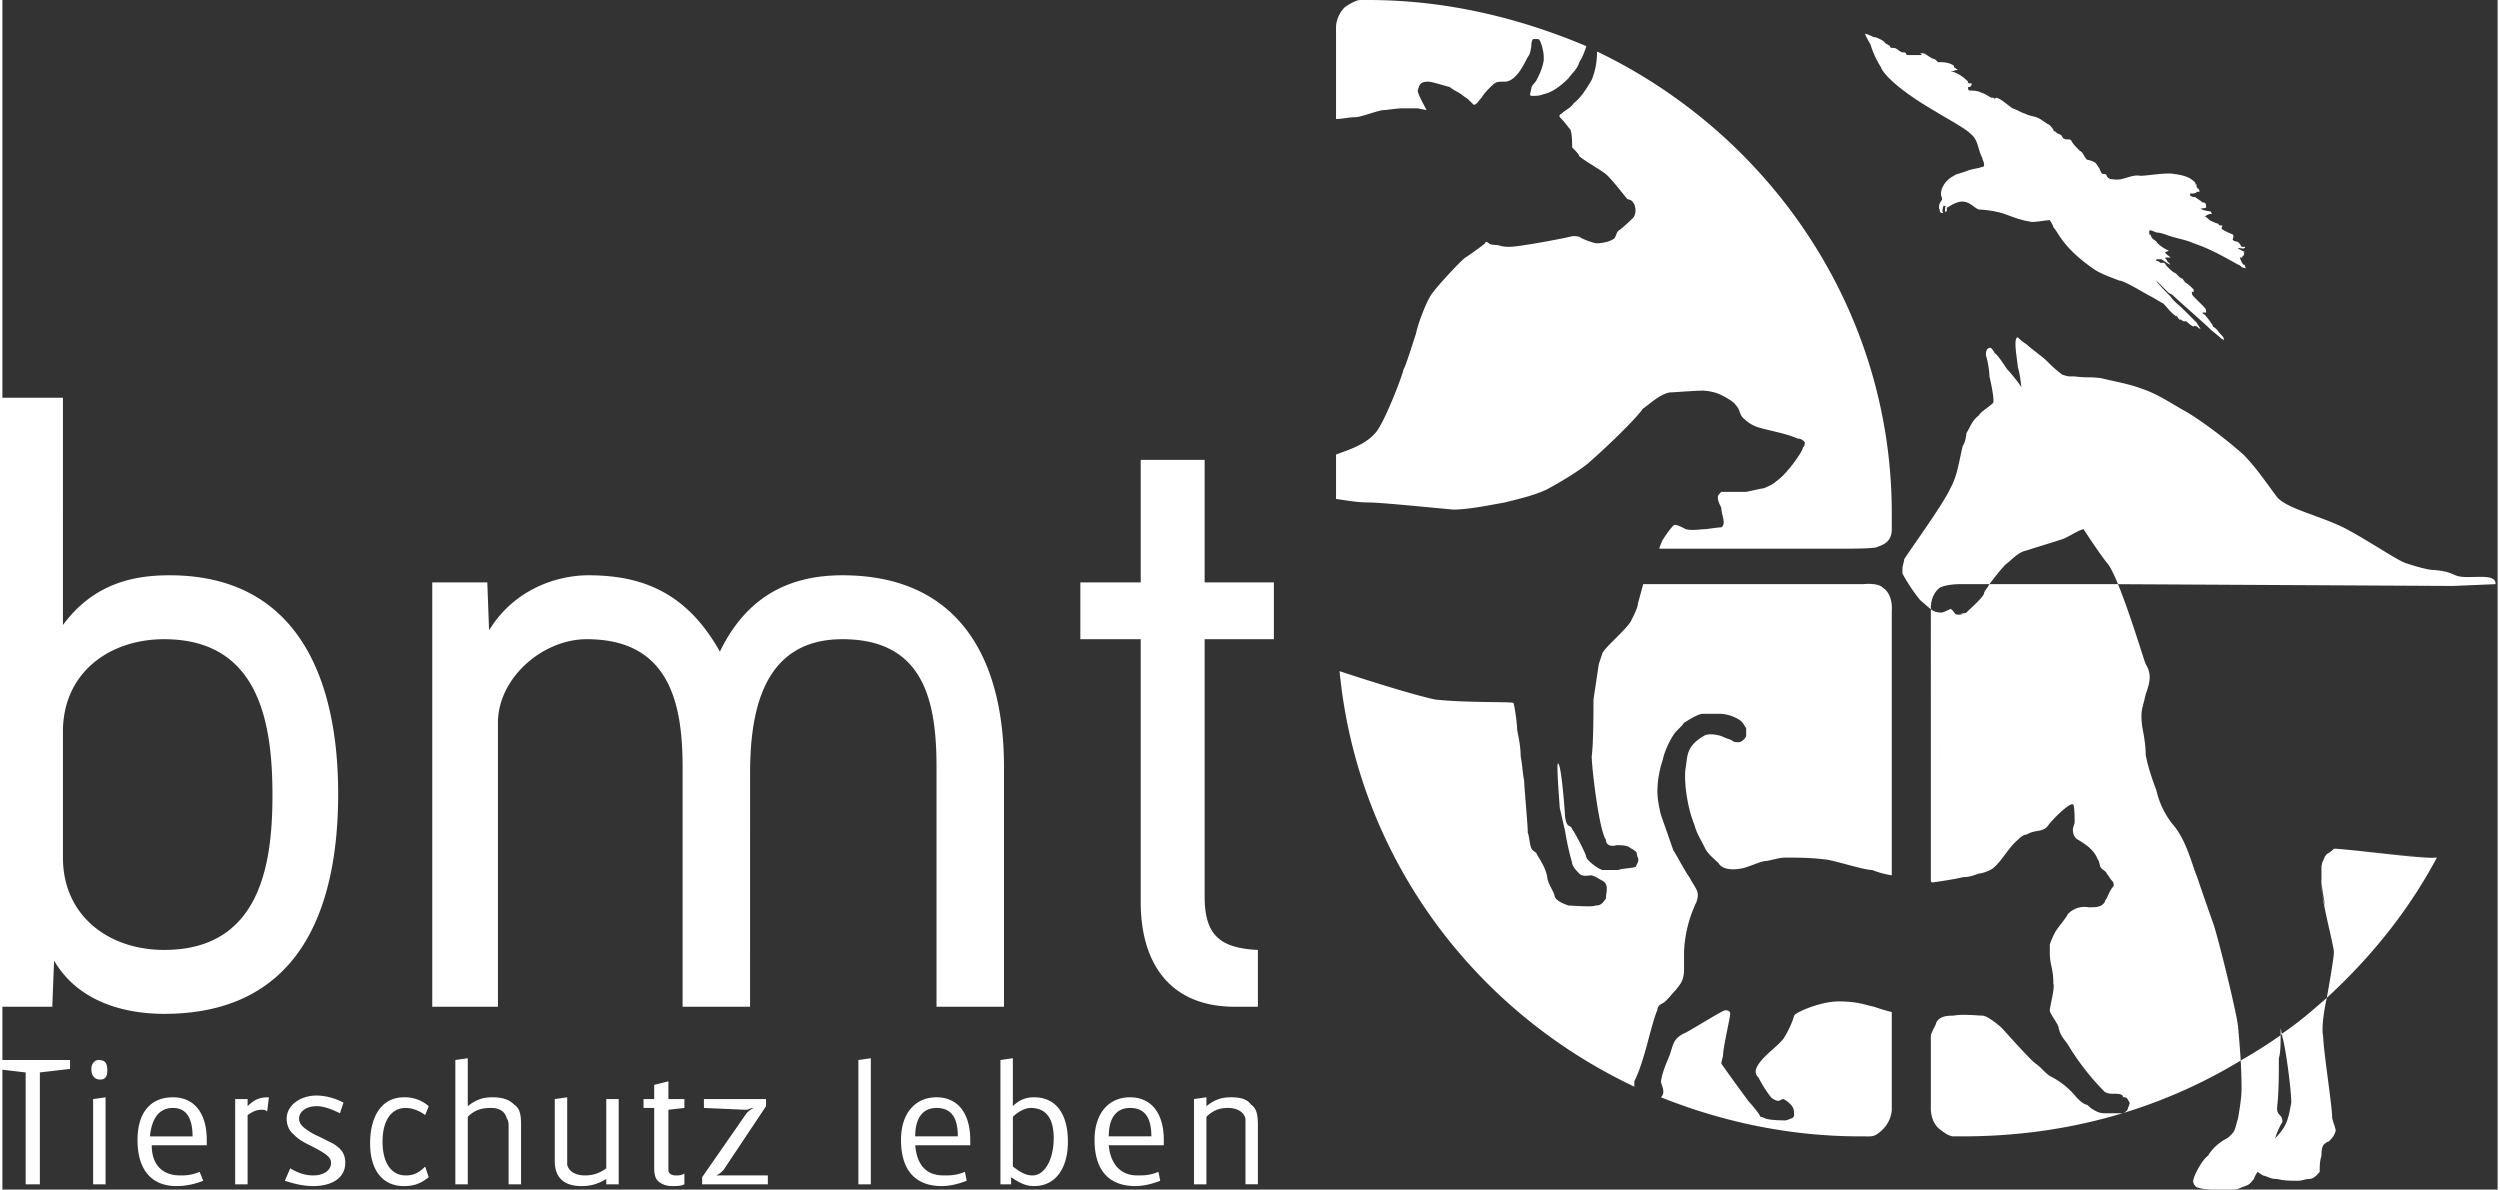 <svg xml:space="preserve" width="94.567" height="45" style="clip-rule:evenodd;fill-rule:evenodd;image-rendering:optimizeQuality;shape-rendering:geometricPrecision;text-rendering:geometricPrecision" viewBox="0 0 14.053 6.7" xmlns="http://www.w3.org/2000/svg"><rect x="0" y="0" width="14.053" height="6.7" fill="#333333" stroke="none"/><path d="m-.039 6.02.17.02v.63h.08v-.63l.17-.02v-.05h-.42zm.55.65h.07v-.49l-.07.01zm-.01-.65c0 .04.02.06.05.06.03 0 .04-.02.04-.05 0-.04-.01-.06-.05-.06-.02 0-.04.02-.04.05zm.65.43v-.03c0-.15-.07-.24-.19-.24-.13 0-.2.09-.2.24 0 .17.08.26.22.26.05 0 .1-.01.15-.03l-.02-.05c-.05.02-.08.02-.11.02-.1 0-.16-.06-.16-.17zm-.19-.21c.07 0 .11.05.11.16h-.24c.01-.1.05-.16.13-.16zm.35.43h.07v-.39c.03-.02.05-.03.08-.03.01 0 .02 0 .03.01l.01-.08c-.05 0-.08.01-.12.05v-.04h-.07zm.28-.02c.06.02.11.03.16.03.11 0 .18-.05.18-.13 0-.05-.02-.08-.07-.11l-.08-.04a.322.322 0 0 1-.07-.04c-.03-.02-.04-.04-.04-.06 0-.04.04-.07.1-.07.03 0 .07.01.13.04l.02-.06a.336.336 0 0 0-.15-.04c-.1 0-.17.06-.17.13 0 .03.01.06.03.08.03.03.04.04.1.07.1.05.12.07.12.1 0 .04-.04.07-.1.07-.04 0-.08-.01-.13-.04zm.81-.42a.202.202 0 0 0-.14-.05c-.12 0-.19.1-.19.26 0 .15.07.24.19.24.05 0 .09-.01.14-.05l-.02-.06c-.04.04-.07.05-.11.05-.08 0-.13-.07-.13-.19s.05-.19.13-.19c.03 0 .07.01.11.04zm.15.44h.07v-.38c.04-.04.08-.05.13-.05s.08.02.09.06c.01.01.01.03.01.05v.32h.07v-.34c0-.06-.01-.09-.04-.11-.03-.03-.07-.04-.12-.04-.05 0-.09.01-.14.05v-.27l-.07.01zm.85-.03v.03h.07v-.48h-.07v.39c-.04.03-.08.04-.12.04-.05 0-.09-.02-.1-.06v-.38l-.07.01v.35c0 .09.05.14.15.14.05 0 .09-.01.14-.04zm.21-.4h.06v.34c0 .04.01.06.02.07.02.02.05.03.08.03s.05 0 .07-.01v-.06c-.02.01-.03.01-.05.01-.02 0-.04-.01-.04-.03v-.34l.09-.01v-.05h-.09v-.1l-.08.02v.08h-.06zm.33.43h.37v-.05h-.29c.02-.01.03-.02.04-.03l.24-.36v-.04h-.35v.05l.23.01h.01c.01 0 .02-.01.04-.01-.02.01-.03.02-.04.03l-.25.36zm.88 0h.07v-.71l-.07.01zm.63-.22v-.03c0-.15-.07-.24-.19-.24s-.2.09-.2.24c0 .17.08.26.23.26.04 0 .09-.01.14-.03l-.01-.05c-.05.02-.08.02-.12.02-.1 0-.15-.06-.16-.17zm-.19-.21c.08 0 .12.05.12.16h-.24c0-.1.04-.16.12-.16zm.36.43h.06v-.04c.06.04.09.05.13.05.12 0 .19-.1.19-.25 0-.16-.07-.25-.19-.25-.04 0-.08.01-.12.05v-.27l-.07.01zm.07-.38c.03-.03.07-.05.1-.05.08 0 .13.05.13.17 0 .12-.05.21-.12.21-.04 0-.07-.02-.11-.05zm.85.16v-.03c0-.15-.07-.24-.19-.24s-.2.09-.2.24c0 .17.08.26.23.26.04 0 .09-.01.14-.03l-.01-.05c-.05.02-.08.02-.12.02-.09 0-.15-.06-.16-.17zm-.19-.21c.08 0 .12.05.12.16h-.24c0-.1.04-.16.12-.16zm.36.43h.07v-.38c.04-.04.08-.05.12-.05.05 0 .09.02.1.06v.37h.07v-.33c0-.07-.01-.1-.04-.12-.02-.03-.06-.04-.11-.04s-.09.01-.14.05v-.05l-.07.01zm-4.82-2.2c0-.65-.23-1.23-.95-1.23-.21 0-.43.05-.6.28V2.24h-.37v3.43h.31l.01-.26c.14.24.41.3.62.3.75 0 .98-.57.98-1.24zm-.37.01c0 .39-.07.87-.61.87-.31 0-.57-.19-.57-.52v-.71c0-.33.26-.52.57-.52.54 0 .61.48.61.88zm4.12-.16c0-.62-.26-1.08-.91-1.08-.3 0-.54.12-.69.43-.18-.32-.42-.43-.74-.43-.18 0-.42.08-.56.31l-.01-.27h-.31v2.39h.37v-1.6c0-.25.25-.47.5-.47.46 0 .54.35.54.72v1.35h.38V4.36c0-.33.06-.76.52-.76s.53.35.53.72v1.35h.38zm1.52-1.04h-.39v-.69h-.36v.69h-.34v.32h.34v1.48c0 .34.16.59.53.59h.13v-.32c-.21-.01-.3-.08-.3-.3V3.6h.39zm3.39-3.07s.05.02.05.03c.01.01.02.01.03.02 0 .01.01.01.02.01.02 0 .03.02.04.02.01.01.02 0 .03.01 0 .01.01.01.01.01h.08l-.01-.01h.02c.02.01.03.02.05.03.01 0 .02.01.02.01l.01.01c.03 0 .06 0 .09.02v.01c.01 0 .01.01.02.01 0 .01-.01 0-.02.01h-.02c.04.01.07.03.1.06-.01.01.02.01.02.01 0 .01 0 .01-.01.02h-.01V.5s0 .01.01.01.04 0 .06.01c.03.01.04.02.06.03.01 0 .02 0 .02.01-.01 0 .01-.01.01-.01.03.01.06.04.09.06.03.01.04.02.07.03.04.02.06.01.1.04l.03.02c.01 0 .03.03.03.03 0 .01.01.01.01.01.02.02.02.01.03.02.01 0 .01.02.02.02.01.01.03 0 .04.01.01.02.02.03.04.05l.01.01c.02.01.02.03.04.05.01 0 .04.01.05.02l.02.03s.01.03.02.03.02 0 .02.01c.01.02.03.02.04.02.05.01.1-.03.15-.02.04 0 .15-.02.19-.01.09.01.11.04.12.05 0 .01 0 .01.01.01-.01.01 0 .01 0 .02.01 0 .01.01.01.01.01.01 0 .01-.01.01-.01.01-.02.01-.04.01v.01c.01.01.02.01.03.01.01.01.03.02.04.03.02 0 .02.01.02.03 0 0-.05.01-.02 0-.03.01.04.02.04.02.01 0 .01.01.01.01.01.01-.01 0-.02.01-.01 0-.01.01-.02.01.01 0 .02.01.03.02 0 0 .04.02.05.02 0 .01.01.01.02.01s-.01.01 0 .02.06.03.06.03c.01.01 0 .02 0 .03 0 0 .01.01.02.01s.02.01.03.03h.02c0 .02-.04 0-.04.01l.04.02h-.01c.01.01 0 .02 0 .02-.01 0 0 .01-.01.01h-.01s.01.03.02.04c0 0 .01 0 .01.01s.01.01.01.01h-.01c-.02 0-.03-.02-.04-.02-.09-.05-.16-.09-.25-.12-.04-.02-.11-.03-.16-.05 0 0-.03-.01-.04-.01-.02 0-.04-.02-.05-.01v.02c.01 0 .01.01.01.01.01.02.02.02.03.03.01.02.06.05.07.05-.01.01-.03.01-.02.01 0 .01.02.02.03.03h-.04.01c0 .01.01.01.01.02l.02.02c-.01 0-.05-.03-.05-.03h-.03v.01s.02 0 .02.01h.02c.01 0 .01.01.02.02.02.02.03.03.05.04l.01.01c.01.01.02.02.03.02 0 .01.01.01.01.02.01 0 .04.03.05.04v.02c0-.01 0 0-.01-.01v.01s0 .01.01.02l.03.03.02.02c.02.02.02.02.02.04h-.02s0 .01.01.01c.01.01.05.06.05.07.02.01.03.03.04.04.01.01.02.02.02.03v.01c0-.01-.01-.01-.01-.01a1.563 1.563 0 0 0-.06-.05c-.04-.04-.19-.17-.22-.2l-.02-.01-.07-.07c0 .01.08.09.08.09.02.03.05.05.07.07l.08.08c0 .01.01.01.01.02l.01.01h-.01l-.01-.01s-.02-.01-.02 0c-.02-.01-.03-.02-.04-.03-.02 0-.02 0-.03-.01h-.01c-.01-.01-.01-.02-.02-.02-.03-.02-.05-.05-.07-.07-.02-.01-.05-.03-.07-.04-.04-.02-.15-.09-.18-.09-.05-.02-.11-.04-.15-.07-.17-.12-.19-.2-.22-.23 0-.01-.02-.04-.02-.04-.02 0-.07.01-.1.01-.07-.01-.11-.03-.17-.05a.585.585 0 0 0-.13-.02c-.03-.01-.06-.06-.12-.04-.03.01-.04.02-.06.03v.02c-.01 0-.01.01-.01 0v-.01c0-.01 0-.02.01-.02h-.02c0 .01-.01.03 0 .04-.02 0-.02-.01-.02-.02-.01-.01 0-.04.01-.05.01-.02-.01-.02 0-.06.01-.03.03-.06.07-.08.01-.01.06-.02.08-.03.03-.01.05-.01.08-.02.01 0 .01-.01.01-.01 0-.02-.01-.03-.01-.04-.03-.06-.02-.1-.07-.14-.03-.03-.16-.1-.19-.12-.26-.15-.31-.24-.31-.25a.517.517 0 0 1-.06-.13s-.03-.05-.03-.06c.01 0 .05.02.05.02zm.49 6.19c.58 0 1.11-.15 1.57-.43 0-.06-.01-.13-.02-.19 0-.09-.12-.53-.14-.58-.05-.17-.08-.26-.09-.26-.03-.07-.05-.21-.14-.3-.04-.04-.07-.14-.09-.19-.02-.06-.05-.14-.05-.2l-.03-.16c0-.09 0-.09.02-.18.03-.08.03-.12 0-.17-.01-.02-.09-.28-.16-.45h-.89.17c-.01.02-.03.04-.03.05 0 .02-.08.09-.1.11-.02.01-.04.01-.06.01-.01-.01-.01-.03-.03-.03 0 0-.04.02-.05.02-.02 0-.04-.01-.06-.02zm1.79-.57.01-.01c0-.01-.01-.03-.01-.03zm.26-.21c.25-.23.46-.49.62-.79h-.01c-.06.01-.5-.05-.57-.05-.01 0-.03.02-.04.03a.15.15 0 0 0-.03.07v.07c-.01.09.06.33.07.41 0 .03-.02.15-.04.26zm-2.23-2.19v1.53c0 .01.01.01.01.01s.14-.02.17-.03c.04 0 .06-.01.09-.02.02 0 .07-.02.08-.03.05-.04.09-.12.14-.16.01-.01.03-.03.05-.03.05-.03.09-.01.12-.05.02-.03.12-.13.14-.12.01 0 .01.09.01.1 0 .01-.01.03-.01.04 0 .03.01.05.03.06.05.03.09.06.11.11.01.01.01.04.02.05.01.01.03.02.03.03.01.01.02.03.03.04.01.01.01.02.01.03-.02.02-.03.05-.04.07 0 0-.01.01-.01.02-.02.03-.05.03-.09.03a.129.129 0 0 0-.12.04c0 .01-.06.08-.07.1-.01.02-.02.04-.03.07v.04c0 .08.02.09.02.18.01.02-.02.13-.02.15 0 .02.05.08.05.1.01.04.02.05.05.09.06.1.13.19.21.27.02.01.03.01.05.01.02 0 .04 0 .05.01 0 .01.01.01.01.01.02 0 .02.02.03.03 0 .01-.01.03-.01.03 0 .02-.03.03-.03.03h-.1c-.03 0-.05-.01-.08-.03-.01-.01-.02-.02-.03-.02-.02-.01-.03-.02-.05-.04a.443.443 0 0 0-.15-.12c-.03-.02-.05-.05-.08-.07-.03-.02-.18-.19-.19-.2-.01-.01-.08-.07-.11-.07-.02 0-.12-.01-.16 0-.03 0-.08 0-.1.04 0 .01-.02.04-.03.07v.42s0 .07.05.11c.05.04.07.04.08.04h.05zm-.4 2.97c-.39 0-.77-.08-1.12-.22.03-.03 0-.07 0-.09.01-.06.03-.1.05-.15.02-.06.02-.09.08-.12.01 0 .2-.12.23-.13.01 0 .03 0 .03.02s-.04.19-.04.23c0 .01-.01.04-.01.05.02.03.15.21.16.22.01.01.06.07.06.08.01 0 .03.01.03.01.03.01.1.01.11.01 0 0 .01 0 .03-.01.01 0 .02-.01.02-.02 0-.02 0-.04-.02-.06a.138.138 0 0 0-.04-.03c-.01 0-.02.01-.03.01-.01 0-.03-.01-.04-.02a.673.673 0 0 1-.07-.11c-.02-.02-.02-.04-.01-.06.03-.06.11-.11.15-.16.02-.03.05-.09.06-.13.01-.02.15-.08.25-.08.11 0 .15.02.2.03.03.01.06.02.1.03v.55s0 .06-.05.11c-.04.04-.06.04-.08.04zm-1.27-.28c-.91-.43-1.56-1.3-1.66-2.34.18.06.44.14.54.16.19.02.44.01.44.02.01.04.02.12.02.15.01.05.02.1.02.15.01.05.01.09.02.14 0 .04.02.24.02.29.01.02.01.09.03.1.01.01.02.01.02.02.03.05.05.08.06.13 0 .03.03.07.04.1 0 .03.05.05.08.06.01 0 .14.01.15 0 .03 0 .04-.01.06-.04 0-.03.02-.08-.02-.1-.02-.01-.03-.02-.06-.03-.02 0-.05.01-.07-.01-.01-.01-.04-.04-.04-.06a1.49 1.49 0 0 1-.04-.18l-.03-.13c0-.01-.02-.25-.01-.25.02 0 .04.29.04.3.01.07.03.04.04.07.01.01.08.14.08.16.01.02.06.06.09.07h.09c.02-.01.09-.01.1-.02 0-.01.02-.03.01-.05-.01-.02 0-.03-.02-.04-.01-.01-.02-.01-.03-.02-.02-.01-.05-.01-.07-.01-.03.01-.06 0-.06-.03-.04-.06-.08-.41-.08-.47.01-.07.01-.27.01-.32l.03-.2.02-.06c.01-.03.13-.13.16-.18.02-.04.04-.08.04-.1l.03-.11h1.24s.08-.01.11.02c.06.04.05.13.05.13v1.49a.53.53 0 0 1-.11-.03c-.05 0-.23-.06-.27-.06-.08-.01-.15-.01-.22-.01-.04 0-.09.02-.12.02-.04.01-.08.03-.12.04-.05.01-.1.01-.13-.02 0-.01-.06-.05-.08-.09-.03-.06-.05-.09-.06-.13a.737.737 0 0 1-.04-.14c-.01-.05-.02-.14-.01-.19.01-.06 0-.12.11-.18.03-.01.08 0 .1.01.02.01.03.01.05.02.01.01.02.01.04.01.01 0 .04-.02.04-.04V4.1c-.01-.01-.01-.02-.03-.04a.214.214 0 0 0-.12-.04h-.1c-.04.01-.08.04-.1.05-.01.02-.05.05-.06.07-.02.03-.05.09-.06.14-.02.06-.03.12-.03.18 0 .04.01.09.02.13l.07.2c.01.01.06.11.09.15.01.02.03.05.04.07.01.02.01.04 0 .07a.717.717 0 0 0-.07.28v.1c0 .01 0 .05-.02.08s-.04.05-.04.05c-.01.01-.04.05-.06.06-.02.01-.03.02-.03.04-.01.01-.05.16-.06.2-.02.07-.04.14-.07.2zM7.691 0c.44 0 .85.1 1.23.26-.01.03-.02.06-.04.09-.01.04-.04.06-.06.09-.04.04-.09.08-.14.09-.02.01-.05.01-.06.01-.02 0-.02 0-.01-.04 0-.02.02-.03.03-.05.02-.04.03-.06.04-.11 0-.03 0-.04-.01-.08-.01-.03-.01-.03-.02-.04h-.03c-.01.01-.01.03-.01.04-.01.06-.01.04-.03.08-.03.06-.05.08-.06.09-.02.02-.04.03-.06.03-.05 0-.05 0-.09.04 0 0-.03.03-.04.05-.02.02-.02.03-.04.04 0 .01-.04-.04-.05-.04-.05-.04-.05-.03-.09-.06-.04-.01-.1-.03-.12-.03-.05 0-.05.02-.06.05 0 .02.04.09.05.11l-.05-.01h-.09c-.02 0-.09.01-.1.01-.03 0-.13.04-.16.04-.04 0-.07.01-.11.01v1.89c.05-.02.16-.05.22-.12.05-.05.16-.34.16-.36.01-.01.05-.14.07-.2.01-.05.05-.16.08-.21.02-.04.19-.22.2-.22.03-.02.1-.07.11-.08 0-.01.01-.01.02 0s.04.01.05.01c.03.01.05.01.07.01.05 0 .32-.05.35-.06.02 0 .04 0 .05.01.02.01.07.03.09.03.03 0 .08-.01.1-.03.01-.02.01-.03.02-.04.03-.02.08-.07.08-.07.02-.02.02-.05.01-.08-.02-.03-.02-.02-.04-.03-.01-.01-.07-.09-.11-.13-.03-.03-.11-.07-.16-.11 0-.01-.03-.04-.04-.05 0-.01 0-.08-.01-.1-.01-.01-.03-.04-.05-.06-.01-.01-.02-.02 0-.03.02-.02.05-.03.07-.06.04-.03.07-.08.1-.13.02-.05.03-.1.03-.16.98.47 1.66 1.46 1.66 2.6v.09c0 .08-.06.09-.08.1-.01.01-.16.01-.16.01h-1.07c.01-.03.02-.05.02-.05.02-.03.04-.06.06-.08.01-.01.03 0 .07.02.03.01.09 0 .11 0 .01 0 .07-.01.09-.01.03-.02 0-.07 0-.11-.01-.02-.02-.04-.02-.06 0-.01.01-.02.02-.03h.14c.05-.01.09-.02.1-.02.02-.01.05-.02.07-.04.06-.04.15-.17.15-.19.01-.01.01-.02.01-.03-.01-.01-.02-.02-.04-.02-.07-.03-.14-.04-.21-.06a.193.193 0 0 1-.09-.05c-.03-.02-.02-.05-.05-.08-.01-.02-.07-.05-.09-.06a.292.292 0 0 0-.09-.02c-.05 0-.17.01-.19.01-.06.01-.13.08-.15.09-.05.07-.23.24-.3.3-.04.04-.19.13-.25.16-.07.03-.11.04-.23.07-.06.01-.2.04-.29.04-.11-.01-.41-.04-.47-.04-.07 0-.12-.01-.19-.02V.15s0-.06.05-.11c.06-.04.08-.04.09-.04zm3.53 1.99c.01 0 .05.06.07.09.02.02.06.07.08.1.01.02 0 0 0 0s-.01-.09-.02-.11c0-.03-.03-.17 0-.17.01.01.02.02.05.04.02.02.09.07.11.09.03.03.05.05.09.08 0 0 .03.01.04.01h.03c.08.01.07 0 .15.01.08.02.15.03.23.06.09.03.16.08.25.13.1.06.23.16.32.24.07.07.13.16.19.24.06.07.27.11.41.19.11.06.26.16.31.18.06.02.13.04.16.04.13.01.1.04.19.04.08 0 .15-.01.16.03v.01l-.24.01h-.01l-1.88-.01c.07.17.15.43.16.45.03.05.03.09 0 .17-.02.09-.02.09-.02.18l.03.16c0 .06.03.14.05.2.02.05.05.15.09.19.09.09.11.23.14.3.01 0 .04.09.09.26.02.05.14.49.14.58.01.06.02.13.02.19.07-.04.15-.09.22-.14 0 .04 0 .1-.01.13 0 .09 0 .19-.01.28 0 .05.03.03.03.08-.01.01-.04.08-.04.09.03-.03.06-.07.07-.11.01-.03.01-.04.02-.09 0-.07-.03-.3-.05-.37l-.01-.05s.01.02.01.03c.09-.06.17-.13.25-.2-.02.09-.03.18-.02.22 0 .07.05.39.05.45 0 .02.02.06.02.08-.01.03-.02.04-.04.06-.01 0-.02.01-.03.02-.01.02-.01.04-.01.06-.01.03-.01.06-.01.09-.01.01-.03.04-.06.04-.02 0-.04.01-.06.01-.04 0-.08 0-.12-.01-.04 0-.04-.01-.08-.02l-.03-.02s-.02.03-.02.04c-.02.02-.02.03-.05.04-.03.01-.04.02-.07.02h-.08c-.04 0-.08 0-.11-.01-.02 0-.04-.03-.03-.05 0-.01.04-.1.08-.13a.27.27 0 0 1 .11-.1c.05-.04.04-.05.06-.11.01-.06.02-.12.02-.17 0-.12-.01-.24-.02-.35-.01-.09-.12-.53-.14-.58-.06-.17-.09-.26-.09-.26-.03-.07-.06-.21-.14-.3a.475.475 0 0 1-.09-.19c-.02-.05-.05-.14-.06-.2 0-.05-.01-.11-.02-.16-.01-.09 0-.09.02-.18.03-.08.03-.12 0-.17-.01-.02-.14-.46-.21-.56-.05-.06-.14-.2-.14-.2-.04.01-.09.05-.13.06-.06.02-.13.04-.19.06-.05.01-.08.05-.12.08-.02.02-.06.07-.09.11h-.17s-.07 0-.11.02c-.05.04-.05.1-.05.12.02.01.04.02.06.02.01 0 .05-.02.05-.02.02 0 .02.02.03.03.01 0 .03 0 .05-.01-.02.02-.04.01-.05.01-.01-.01-.02-.03-.03-.03 0 0-.04.02-.05.02-.05 0-.06-.02-.12-.07a.974.974 0 0 1-.1-.15V3.2c0-.01.01-.04.01-.05.03-.05.22-.31.26-.4.04-.07.05-.16.07-.24.01-.01.02-.05.02-.07.02-.03.03-.07.07-.1.01-.02.06-.05.08-.07.01-.01-.01-.11-.02-.15 0-.03-.01-.09-.02-.12 0-.03.01-.04.02-.04.01-.01.03.03.03.03zm2.48 2.84c-.08 0-.5-.05-.57-.05-.01.01-.02.02-.04.03.01-.01.03-.03.04-.03.07 0 .48.05.57.05zm-.62-.01-.01.03c0-.01.01-.02.01-.03zm-.02.09v.04c0 .04.01.09.02.15-.02-.06-.02-.12-.02-.15z" style="fill:#fff"/></svg>